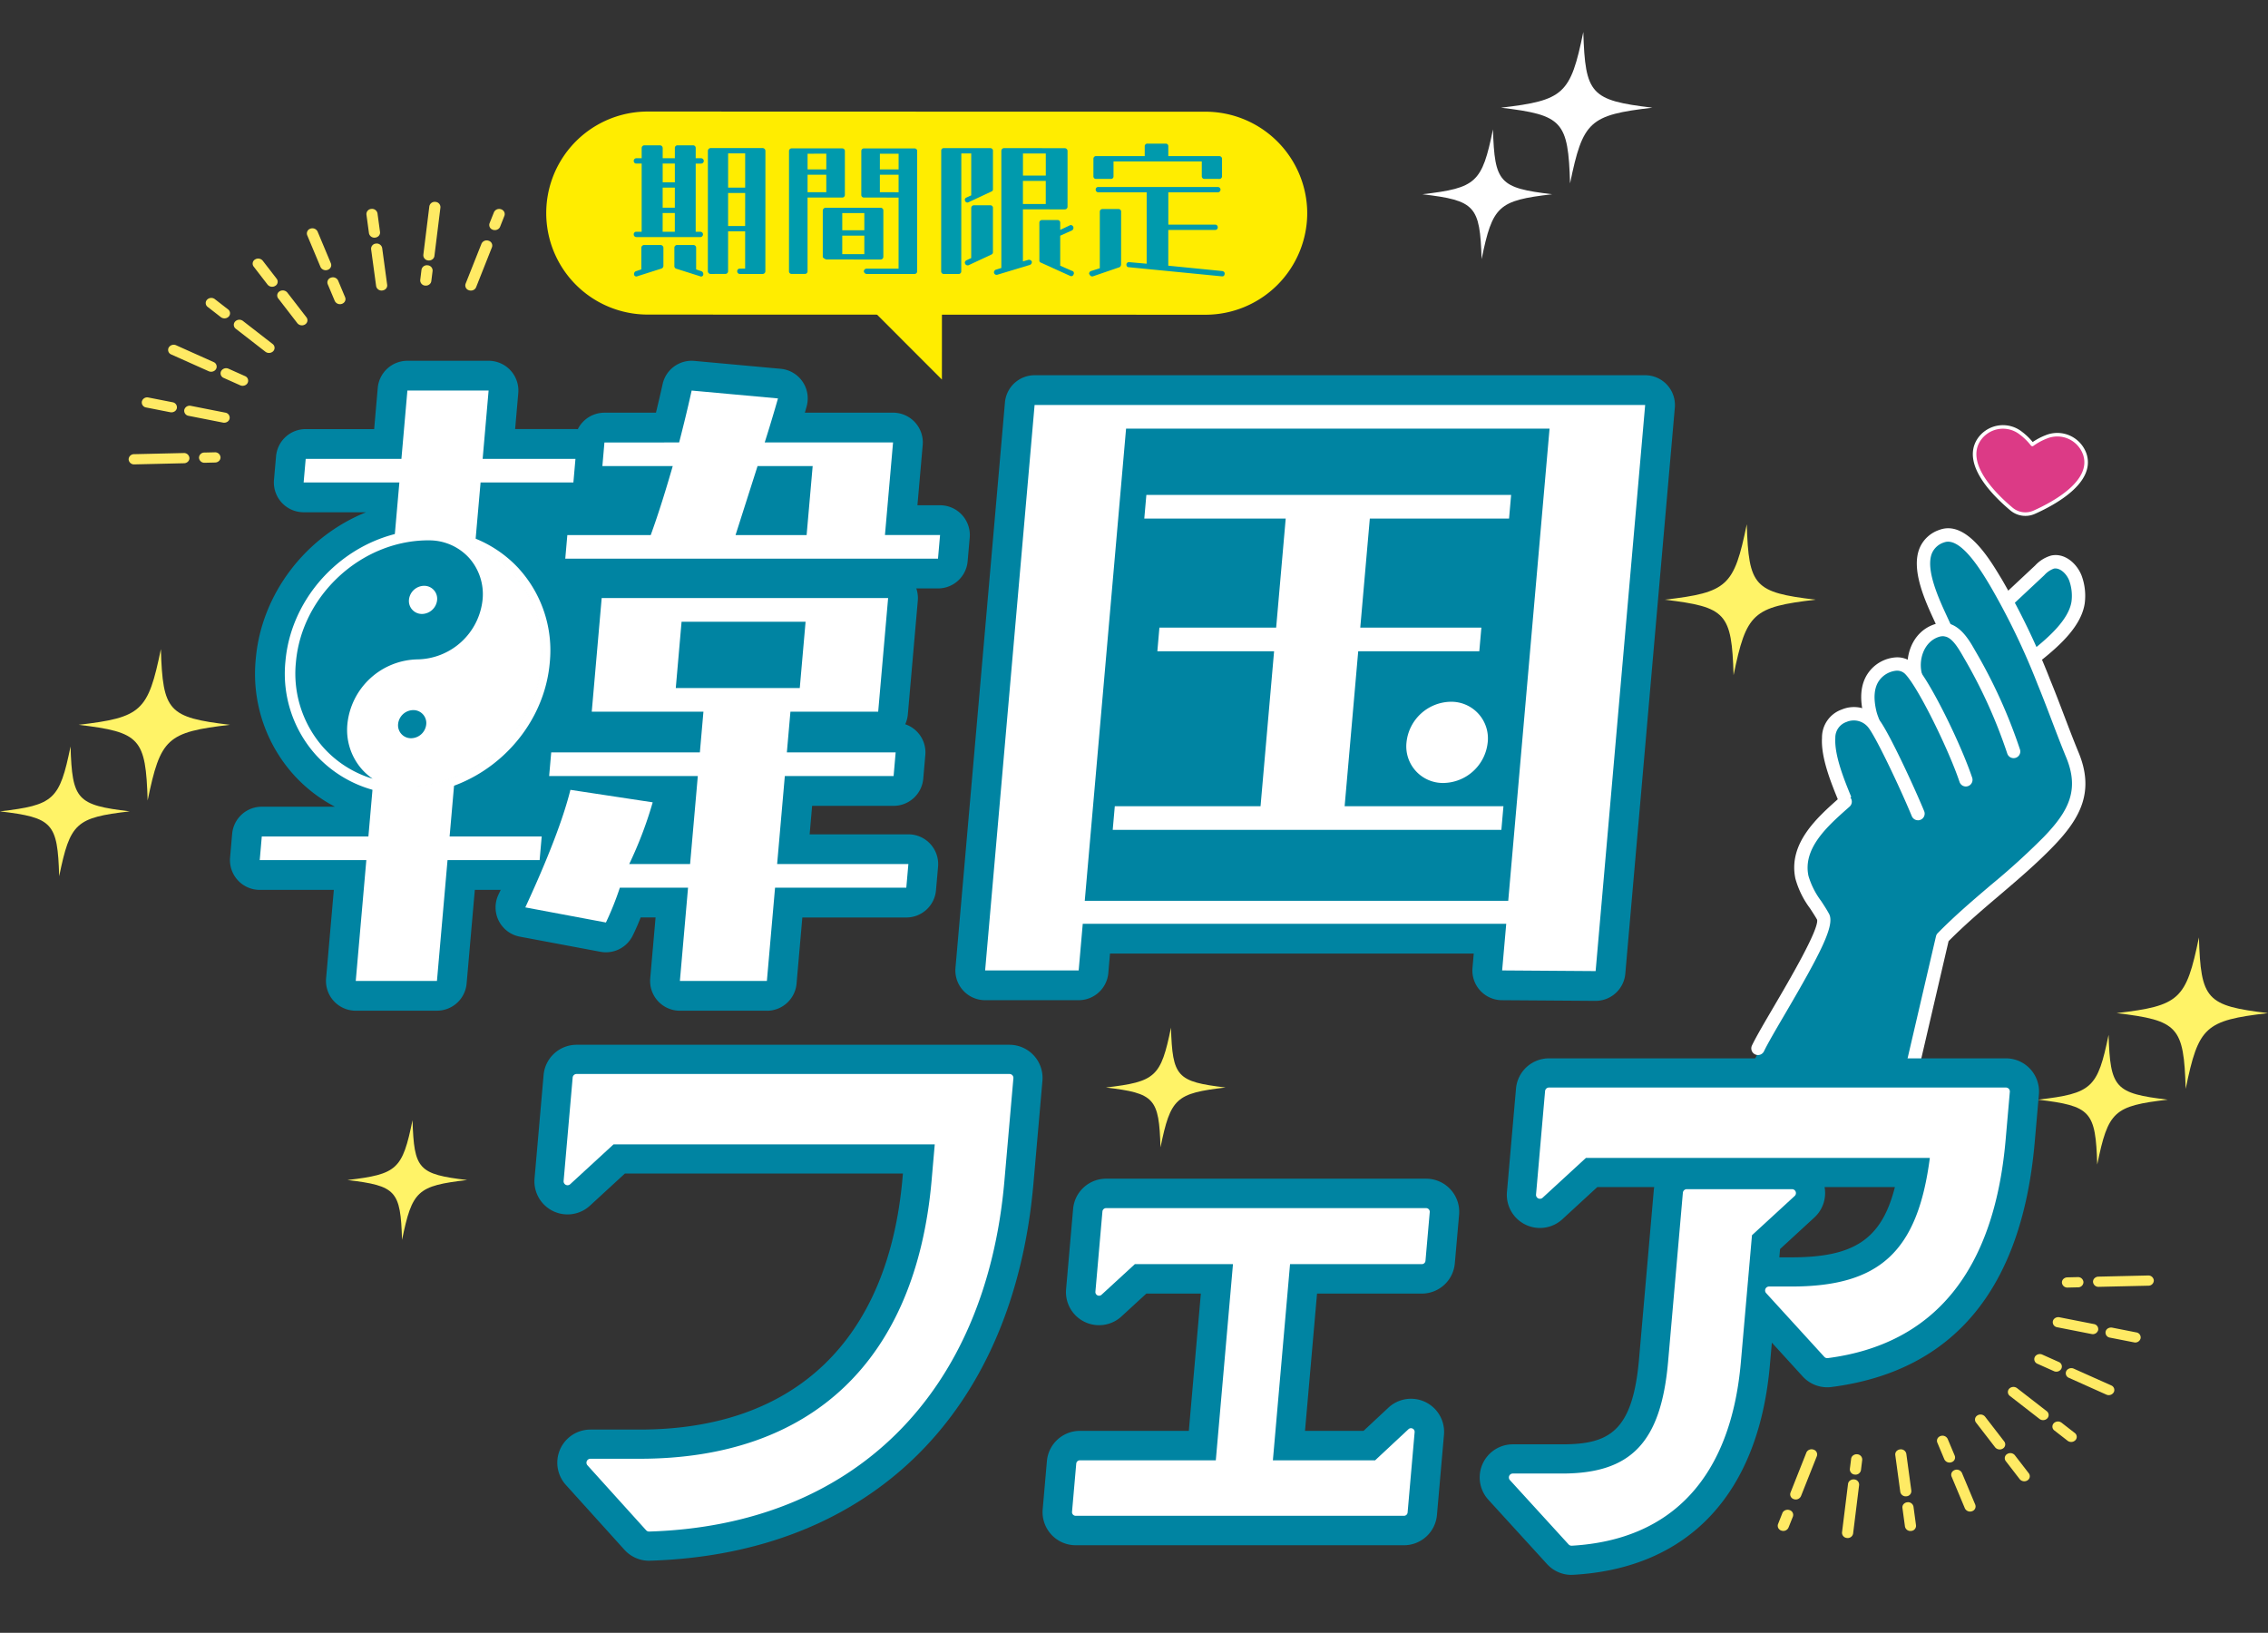 <svg id="main_logo" xmlns="http://www.w3.org/2000/svg" xmlns:xlink="http://www.w3.org/1999/xlink" width="484.344" height="348.687" viewBox="0 0 484.344 348.687">
  <rect x="0" y="0" width="484.344" height="348.687" fill="#333333" stroke="none"/>
  <defs>
    <clipPath id="clip-path">
      <rect id="長方形_9886" data-name="長方形 9886" width="397.82" height="259.265" fill="none"/>
    </clipPath>
    <clipPath id="clip-path-2">
      <rect id="長方形_9878" data-name="長方形 9878" width="38.834" height="103.055" fill="none"/>
    </clipPath>
    <clipPath id="clip-path-4">
      <rect id="長方形_9879" data-name="長方形 9879" width="49.109" height="48.502" fill="none"/>
    </clipPath>
    <clipPath id="clip-path-6">
      <rect id="長方形_9880" data-name="長方形 9880" width="25.553" height="25.553" fill="none"/>
    </clipPath>
    <clipPath id="clip-path-8">
      <rect id="長方形_9880-3" data-name="長方形 9880" width="32.205" height="32.205" fill="none"/>
    </clipPath>
    <clipPath id="clip-path-9">
      <rect id="長方形_9874" data-name="長方形 9874" width="160.662" height="66.44" fill="none"/>
    </clipPath>
    <clipPath id="clip-path-10">
      <rect id="長方形_9879-3" data-name="長方形 9879" width="49.109" height="48.502" fill="#fff"/>
    </clipPath>
  </defs>
  <g id="グループ_5252" data-name="グループ 5252" transform="translate(0 0)">
    <g id="グループ_5241" data-name="グループ 5241" transform="translate(0 0)">
      <g id="グループ_5231" data-name="グループ 5231" transform="translate(49.109 77.047)">
        <g id="グループ_5230" data-name="グループ 5230" transform="translate(0 0)" clip-path="url(#clip-path)">
          <path id="パス_14347" data-name="パス 14347" d="M24.095,122.972H34.622c33.895,0,59.521-18.488,63.173-60.216l.751-8.6H28.7l-9.5,8.734L21.141,40.8h92.44L111.66,62.756c-4.053,46.348-33.073,72.8-75.041,74.08Z" transform="translate(52.883 112.339)" fill="#0084a2"/>
          <path id="パス_14348" data-name="パス 14348" d="M41.807,149.1a7.087,7.087,0,0,1-5.251-2.331L24.032,132.9a7.073,7.073,0,0,1,5.251-11.811H39.81c33.163,0,53.1-19.092,56.129-53.76l.079-.916H36.646l-7.465,6.865a7.072,7.072,0,0,1-11.83-5.821l1.933-22.084a7.072,7.072,0,0,1,7.045-6.455h92.44a7.076,7.076,0,0,1,7.045,7.686l-1.922,21.956c-4.286,48.99-34.893,79.094-81.872,80.532-.071,0-.143,0-.214,0m65.17-96.036a7.062,7.062,0,0,1,3.659,4.748l.417-4.748Z" transform="translate(47.695 107.149)" fill="#0084a2"/>
          <path id="パス_14349" data-name="パス 14349" d="M24.095,122.972H34.622c33.895,0,59.521-18.488,63.173-60.216l.751-8.6H28.7l-9.5,8.734L21.141,40.8h92.44L111.66,62.756c-4.053,46.348-33.073,72.8-75.041,74.08Z" transform="translate(52.883 112.339)" fill="#fff"/>
          <path id="パス_14350" data-name="パス 14350" d="M37.235,138.294a.842.842,0,0,1-.623-.274L24.088,124.155a.841.841,0,0,1,.623-1.407H35.242c36.841,0,58.977-21.112,62.333-59.446l.672-7.69H29.65L20.395,64.12a.842.842,0,0,1-1.407-.691L20.92,41.346a.838.838,0,0,1,.837-.766H114.2a.837.837,0,0,1,.841.912l-1.922,21.956c-3.986,45.537-32.341,73.513-75.855,74.846ZM26.6,124.429l11,12.171c42.358-1.456,69.951-28.832,73.84-73.3l1.843-21.044H22.527l-1.678,19.16,7.9-7.262a.834.834,0,0,1,.567-.221H99.166a.844.844,0,0,1,.619.27.862.862,0,0,1,.218.642l-.751,8.6C95.86,102.2,72.53,124.429,35.242,124.429Z" transform="translate(52.266 111.722)" fill="#fff"/>
          <path id="パス_14351" data-name="パス 14351" d="M152.313,51.112c3.348,7.247,8.685,15.3-6.681,28.318-9.916,7.994-18.623,15.335-19.149,18.882l-5.513,25.413s-33.538,10.013-34.248-1.64L101.282,93.71l-.109-2.984c-7-8.264-6.373-13.249,4.819-24.373-3.813-11.883-5.435-14.337-.045-18.237a7.905,7.905,0,0,1,5.149-.079c-.514-4.883-.383-7.195,3.678-10.141a5.585,5.585,0,0,1,5.341.349c1.137-4.6,2.646-7.06,7.112-8.749-3.907-9.161-6.812-15.471-1.077-18.927,1.749-1.148,6.009-2.462,14.191,13.02,8.711-7.341,11-10.265,13.643-6.32,2.046,2.9,5.044,10.347-7.146,19.182.766,3.55,4.113,10.794,5.476,14.66" transform="translate(238.763 27.358)" fill="#0084a2"/>
          <path id="パス_14352" data-name="パス 14352" d="M87.989,80.23a1.422,1.422,0,0,1-1.284-2.038c.863-1.809,2.6-4.774,4.616-8.208,3.4-5.8,9.713-16.589,9.3-18.649-.409-.739-.961-1.576-1.524-2.44a18.966,18.966,0,0,1-3.115-6.339c-1.588-7.514,4.684-13.072,9.259-17.129l.4-.353a1.424,1.424,0,1,1,1.892,2.128l-.4.353c-4.282,3.8-9.608,8.523-8.362,14.416a16.921,16.921,0,0,0,2.706,5.363c.612.935,1.212,1.85,1.7,2.759,1.272,2.387-1.73,8.242-9.394,21.329-1.982,3.382-3.689,6.3-4.508,8a1.418,1.418,0,0,1-1.284.811" transform="translate(238.326 68.026)" fill="#fff"/>
          <path id="パス_14353" data-name="パス 14353" d="M111.1,43.871a1.426,1.426,0,0,1-1.321-.882c-2.353-5.7-7.4-16.386-9.169-18.781a3.949,3.949,0,0,0-4.774-1.332A3.533,3.533,0,0,0,93.448,26.3c-.225,3.749,1.955,9.064,3.4,12.581l-1.19.856-1.317.54,1.317-.54-1.441.225c-1.636-3.982-3.877-9.435-3.611-13.7a6.316,6.316,0,0,1,4.222-6.043,6.714,6.714,0,0,1,8.073,2.3c2.124,2.867,7.367,14.183,9.518,19.393a1.421,1.421,0,0,1-.773,1.858,1.4,1.4,0,0,1-.54.109" transform="translate(249.385 54.25)" fill="#fff"/>
          <path id="パス_14354" data-name="パス 14354" d="M115.171,44.454a1.428,1.428,0,0,1-1.351-.968c-2.278-6.8-8.767-20.087-11.571-23.011a2.42,2.42,0,0,0-1.989-.743,5.1,5.1,0,0,0-3.505,1.959c-1.182,1.539-1.4,3.847-.653,6.853a10.449,10.449,0,0,0,.33,1l.169.465a1.424,1.424,0,1,1-2.687.942l-.154-.42a11.609,11.609,0,0,1-.42-1.295c-.972-3.9-.582-7.018,1.156-9.282A7.86,7.86,0,0,1,100.1,16.89a5.163,5.163,0,0,1,4.2,1.614c3.16,3.292,9.77,16.78,12.217,24.073a1.422,1.422,0,0,1-.9,1.8,1.372,1.372,0,0,1-.454.075" transform="translate(255.544 46.454)" fill="#fff"/>
          <path id="パス_14355" data-name="パス 14355" d="M118.123,43.806A1.424,1.424,0,0,1,116.76,42.8a107.99,107.99,0,0,0-9.368-20.616c-1.907-3.385-3.265-4.962-5.333-4.241-3.138,1.1-4.279,4.887-3.539,7.773a1.426,1.426,0,1,1-2.762.709c-1.073-4.2.638-9.522,5.363-11.169,4.7-1.651,7.337,3.021,8.752,5.528a110.924,110.924,0,0,1,9.612,21.179,1.419,1.419,0,0,1-1.362,1.843" transform="translate(262.786 41.048)" fill="#fff"/>
          <path id="パス_14356" data-name="パス 14356" d="M96.771,126.121a1.377,1.377,0,0,1-.323-.038,1.424,1.424,0,0,1-1.066-1.708l6.448-27.71a1.414,1.414,0,0,1,.372-.676c3.693-3.761,7.623-7.1,11.417-10.332a151.48,151.48,0,0,0,11.248-10.224c5.262-5.465,7.717-10.021,4.7-17.137-1.051-2.563-2.03-5.131-3.01-7.705s-1.97-5.168-3.021-7.728a151.219,151.219,0,0,0-10.119-21.01l-.3-.5c-1.663-2.759-6.08-10.111-9.563-8.8a4.152,4.152,0,0,0-2.586,2.312c-1.426,3.468,1.479,9.736,3.209,13.481.39.844.743,1.6,1.013,2.237a1.428,1.428,0,0,1-2.631,1.111c-.255-.616-.593-1.344-.965-2.151C99.533,25.1,96.429,18.4,98.328,13.778a6.953,6.953,0,0,1,4.226-3.9c5.671-2.136,10.625,6.069,13,10.006l.3.488a153.708,153.708,0,0,1,10.317,21.412c1.062,2.582,2.057,5.187,3.048,7.8.972,2.552,1.944,5.1,2.98,7.623,3.6,8.482.5,14.217-5.273,20.207-3.6,3.738-7.593,7.135-11.451,10.419-3.656,3.108-7.431,6.317-10.956,9.875l-6.354,27.316a1.425,1.425,0,0,1-1.389,1.1" transform="translate(262.501 26.233)" fill="#fff"/>
          <path id="パス_14357" data-name="パス 14357" d="M108.368,33.943a1.426,1.426,0,0,1-.889-2.541c3.6-2.856,7.792-6.624,8.37-10.434a9.585,9.585,0,0,0-.522-4.553c-.593-1.434-1.97-2.706-3.232-2.473a5.06,5.06,0,0,0-2.064,1.415l-6.868,6.425a1.425,1.425,0,0,1-1.944-2.083l6.865-6.422a7.464,7.464,0,0,1,3.408-2.117c2.856-.627,5.42,1.621,6.47,4.166a12.452,12.452,0,0,1,.706,6.069c-.724,4.763-5.164,8.861-9.409,12.239a1.439,1.439,0,0,1-.89.308" transform="translate(277.424 30.434)" fill="#fff"/>
          <path id="パス_14358" data-name="パス 14358" d="M122.821,9.639a6.222,6.222,0,0,0-8.272-3.753,13.16,13.16,0,0,0-2.95,1.606,12.936,12.936,0,0,0-2.443-2.406,6.179,6.179,0,0,0-9,1.46c-3.273,5.134,3.325,11.676,7,14.754a4.623,4.623,0,0,0,4.857.664c4.414-1.978,12.652-6.534,10.805-12.325" transform="translate(273.31 10.371)" fill="#dc3a86"/>
          <path id="パス_14359" data-name="パス 14359" d="M122.821,9.639a6.222,6.222,0,0,0-8.272-3.753,13.16,13.16,0,0,0-2.95,1.606,12.936,12.936,0,0,0-2.443-2.406,6.179,6.179,0,0,0-9,1.46c-3.273,5.134,3.325,11.676,7,14.754a4.623,4.623,0,0,0,4.857.664C116.429,19.987,124.668,15.431,122.821,9.639Z" transform="translate(273.31 10.371)" fill="none" stroke="#fff" stroke-linecap="round" stroke-linejoin="round" stroke-width="0.759"/>
          <path id="パス_14360" data-name="パス 14360" d="M49.022,102.273H78.77l3.8-43.458H60.454L53.12,65.559l1.5-17.137h68.338l-.908,10.393H93.185l-3.8,43.458h23l7.345-6.857-1.5,17.141H48.121Z" transform="translate(132.486 133.313)" fill="#0084a2"/>
          <path id="パス_14361" data-name="パス 14361" d="M123.415,124.814H53.309a7.071,7.071,0,0,1-7.045-7.686l.9-10.284a7.069,7.069,0,0,1,7.045-6.455H77.472l2.567-29.316H68.4l-5.311,4.879A7.067,7.067,0,0,1,51.26,70.13l1.5-17.137a7.069,7.069,0,0,1,7.045-6.455h68.338a7.072,7.072,0,0,1,7.045,7.69l-.912,10.393a7.071,7.071,0,0,1-7.045,6.452h-22.38l-2.567,29.316h12.5l5.307-4.95a7.068,7.068,0,0,1,11.868,5.784l-1.5,17.137a7.075,7.075,0,0,1-7.045,6.455" transform="translate(127.3 128.125)" fill="#0084a2"/>
          <path id="パス_14362" data-name="パス 14362" d="M49.022,102.273H78.77l3.8-43.458H60.454L53.12,65.559l1.5-17.137h68.338l-.908,10.393H93.185l-3.8,43.458h23l7.345-6.857-1.5,17.141H48.121Z" transform="translate(132.486 133.313)" fill="#fff"/>
          <path id="パス_14363" data-name="パス 14363" d="M118.8,113.916H48.7a.785.785,0,0,1-.781-.852l.9-10.287a.781.781,0,0,1,.781-.713H78.624L82.29,60.174H61.336L54.22,66.712a.777.777,0,0,1-.874.124.786.786,0,0,1-.435-.769l1.5-17.141a.783.783,0,0,1,.781-.713H123.53a.779.779,0,0,1,.781.852L123.4,59.457a.781.781,0,0,1-.777.717H94.477l-3.663,41.889H112.65l7.12-6.643a.783.783,0,0,1,1.314.642l-1.5,17.137a.781.781,0,0,1-.781.717m-69.25-1.569h68.533l1.261-14.39-5.851,5.461a.777.777,0,0,1-.537.214h-23a.785.785,0,0,1-.781-.856l3.8-43.454a.784.784,0,0,1,.781-.717H121.9l.777-8.824H55.909L54.648,64.19,60.5,58.812a.787.787,0,0,1,.529-.206H83.146a.785.785,0,0,1,.777.852l-3.8,43.458a.781.781,0,0,1-.781.717H50.313Z" transform="translate(131.91 132.737)" fill="#fff"/>
          <path id="パス_14364" data-name="パス 14364" d="M85.531,137.738,73,124H83.523c16.3,0,22.042-8.347,23.469-24.651l3.156-36.079h22.466l-9.353,8.6L120.855,99.35c-1.974,22.594-13,37.1-35.325,38.387M80.719,41.574h97.575l-.9,10.272c-2.169,24.778-12.46,42.625-37.265,45.834L127.716,84.071h4.748c20.413,0,28.134-8.989,30.539-29.143H88.282l-9.5,8.73Z" transform="translate(200.967 114.458)" fill="#0084a2"/>
          <path id="パス_14365" data-name="パス 14365" d="M90.718,150a7.068,7.068,0,0,1-5.224-2.308L72.958,133.951a7.069,7.069,0,0,1,5.224-11.834H88.71c10.047,0,15.069-2.725,16.424-18.2l3.156-36.075a6.365,6.365,0,0,1,.09-.661H96.224L88.763,74.05a7.074,7.074,0,0,1-11.834-5.821l1.933-22.084a7.075,7.075,0,0,1,7.045-6.455h97.578a7.077,7.077,0,0,1,7.045,7.69l-.9,10.272c-2.736,31.283-17.34,48.855-43.4,52.229a7.1,7.1,0,0,1-6.133-2.248L133.5,100.4l-.417,4.748c-2.4,27.492-17.306,43.417-41.964,44.832-.139,0-.274.011-.405.011M135.1,82.187h2.552c13.23,0,19.261-3.693,22.125-15.005H144.76a7.077,7.077,0,0,1-2.169,6.482l-7.337,6.748Zm36.338-28.355a7.068,7.068,0,0,1,3.791,5.6q.175-1.475.312-3.014l.225-2.586Z" transform="translate(195.78 109.272)" fill="#0084a2"/>
          <path id="パス_14366" data-name="パス 14366" d="M85.531,137.738,73,124H83.523c16.3,0,22.042-8.347,23.469-24.651l3.156-36.079h22.466l-9.353,8.6L120.855,99.35c-1.974,22.594-13,37.1-35.325,38.387M80.719,41.574h97.575l-.9,10.272c-2.169,24.778-12.46,42.625-37.265,45.834L127.716,84.071h4.748c20.413,0,28.134-8.989,30.539-29.143H88.282l-9.5,8.73Z" transform="translate(200.967 114.458)" fill="#fff"/>
          <path id="パス_14367" data-name="パス 14367" d="M86.148,139.192a.856.856,0,0,1-.623-.274L72.989,125.182a.843.843,0,0,1-.146-.9.833.833,0,0,1,.769-.5H84.14c14.78,0,21.123-6.7,22.632-23.885l3.156-36.075a.838.838,0,0,1,.837-.766h22.466a.838.838,0,0,1,.57,1.456l-9.116,8.381-2.376,27.15c-2.132,24.381-14.619,37.922-36.117,39.153l-.045,0M75.515,125.456l10.978,12.033c20.3-1.325,32.108-14.318,34.142-37.6l2.4-27.473a.852.852,0,0,1,.27-.544l7.769-7.146H111.534l-3.089,35.31c-1.58,18.056-8.625,25.42-24.305,25.42Zm65.234-26.321a.814.814,0,0,1-.619-.274L127.71,85.252a.841.841,0,0,1,.623-1.407h4.748c18.89,0,26.985-7.465,29.586-27.462H89.225L79.97,64.891a.839.839,0,0,1-1.4-.691L80.5,42.117a.838.838,0,0,1,.837-.766h97.575a.837.837,0,0,1,.841.912l-.9,10.272c-2.447,27.972-15.23,43.646-37.993,46.6l-.109,0M130.236,85.526,141.075,97.4c21.9-3.006,33.715-17.737,36.1-45.015l.822-9.36H82.105l-1.678,19.16,7.9-7.266a.834.834,0,0,1,.567-.221H163.62a.845.845,0,0,1,.627.281.829.829,0,0,1,.206.657c-2.567,21.509-11.365,29.886-31.373,29.886Z" transform="translate(200.35 113.845)" fill="#fff"/>
          <path id="パス_14368" data-name="パス 14368" d="M102.657,41.012h25.859l.443-5.048H103.1l2.034-23.281h29.733l.443-5.048H57.416l-.443,5.048h30.2L85.133,35.964H60.2l-.443,5.048H84.694l-2.9,33.1H50.672l-.443,5.048h83l.439-5.048H99.763Z" transform="translate(138.288 21.02)" fill="#0084a2"/>
          <path id="パス_14369" data-name="パス 14369" d="M137.9,90.178h-83a6.356,6.356,0,0,1-6.332-6.906L49,78.22a6.358,6.358,0,0,1,6.335-5.806h25.3l1.783-20.38h-18a6.363,6.363,0,0,1-6.332-6.913l.443-5.052a6.356,6.356,0,0,1,6.332-5.8H83.971L84.894,23.7H61.636A6.352,6.352,0,0,1,55.3,16.789l.439-5.044a6.358,6.358,0,0,1,6.335-5.8h77.893a6.357,6.357,0,0,1,6.332,6.91L145.86,17.9a6.357,6.357,0,0,1-6.332,5.8H115.621L114.7,34.271h18.923a6.356,6.356,0,0,1,6.332,6.906l-.439,5.052a6.358,6.358,0,0,1-6.335,5.806H113.144l-1.783,20.38h26.974a6.363,6.363,0,0,1,6.335,6.913l-.443,5.052a6.356,6.356,0,0,1-6.332,5.8M92.956,77.466h5.2l2.83-32.341a6.37,6.37,0,0,1,.747-2.485,6.3,6.3,0,0,1-.3-2.571L103.3,18.654H98.1L96.127,41.18a6.311,6.311,0,0,1-.743,2.477,6.318,6.318,0,0,1,.3,2.571Z" transform="translate(133.627 16.358)" fill="#0084a2"/>
          <path id="パス_14370" data-name="パス 14370" d="M42.969,123.267H62.947l.871-9.957h90.436l-.871,9.957,19.963.139L183.923,2.516H53.534Zm30.1-115.7h90.436L154.682,108.4H64.246Z" transform="translate(118.301 6.925)" fill="#0084a2"/>
          <path id="パス_14371" data-name="パス 14371" d="M178.008,134.427h-.045L158,134.285a6.349,6.349,0,0,1-6.287-6.91l.266-3.048H74.3l-.36,4.155a6.358,6.358,0,0,1-6.335,5.8H47.635a6.357,6.357,0,0,1-6.335-6.91L51.865,6.628A6.36,6.36,0,0,1,58.2.822H188.589a6.363,6.363,0,0,1,6.332,6.913L184.344,128.625a6.36,6.36,0,0,1-6.335,5.8m-13.027-12.806,7.206.049,9.462-108.132h-7.214l-8.756,100.078a6.282,6.282,0,0,1-.709,2.413,6.3,6.3,0,0,1,.281,2.5Zm-110.411-.049h7.214l.364-4.155A6.3,6.3,0,0,1,62.858,115a6.28,6.28,0,0,1-.281-2.5l8.662-98.971H64.021Zm21.277-14.866h77.675l7.709-88.121H83.556Z" transform="translate(113.639 2.262)" fill="#0084a2"/>
          <path id="パス_14372" data-name="パス 14372" d="M76.4,19.4a9.651,9.651,0,0,0-9.428,8.67,7.816,7.816,0,0,0,7.912,8.67,9.651,9.651,0,0,0,9.428-8.67A7.818,7.818,0,0,0,76.4,19.4" transform="translate(184.291 53.415)" fill="#0084a2"/>
          <path id="パス_14373" data-name="パス 14373" d="M79.549,47.76A14.172,14.172,0,0,1,65.3,32.18,15.946,15.946,0,0,1,81.065,17.708a14.174,14.174,0,0,1,10.584,4.586,14.418,14.418,0,0,1,3.659,10.989A15.941,15.941,0,0,1,79.549,47.76m1.516-17.34a3.315,3.315,0,0,0-3.1,2.871,1.648,1.648,0,0,0,.368,1.287,1.588,1.588,0,0,0,1.212.465,3.3,3.3,0,0,0,3.093-2.864,1.65,1.65,0,0,0-.364-1.295,1.594,1.594,0,0,0-1.212-.465" transform="translate(179.626 48.752)" fill="#0084a2"/>
          <rect id="長方形_9884" data-name="長方形 9884" width="102.172" height="105.156" transform="translate(181.206 11.545)" fill="#0084a2"/>
          <path id="パス_14374" data-name="パス 14374" d="M153.38,123.263l.875-9.957H63.818l-.871,9.957H42.969L53.534,2.516H183.923L173.346,123.405Zm10.126-115.7H73.069L64.246,108.4h90.436ZM70.217,93.252,70.66,88.2h31.125l2.894-33.1H79.75l.439-5.048h24.932l2.038-23.281h-30.2l.443-5.048H155.3l-.443,5.048H125.122l-2.038,23.281h25.863l-.443,5.048H122.645l-2.9,33.1h33.914l-.443,5.048Z" transform="translate(118.301 6.925)" fill="#fff"/>
          <path id="パス_14375" data-name="パス 14375" d="M84.31,28.072a9.651,9.651,0,0,1-9.428,8.67,7.816,7.816,0,0,1-7.912-8.67A9.651,9.651,0,0,1,76.4,19.4a7.816,7.816,0,0,1,7.912,8.67" transform="translate(184.288 53.415)" fill="#fff"/>
          <path id="パス_14376" data-name="パス 14376" d="M72.222,51.507H95.451l.439-5.048H72.662l.762-8.7h18.74L94.284,13.5H33.115l-2.121,24.26H54.842l-.762,8.7H22.335l-.443,5.048H53.641L51.993,70.3h-13a85.159,85.159,0,0,0,5.025-13.181L26.438,54.453c-1.914,7.713-6.193,17.67-9.631,25.1l17.216,3.228A64.7,64.7,0,0,0,37,75.35H51.554L49.812,95.265H68.394L70.136,75.35H98.164l.443-5.052H70.579ZM48.934,32.714,50.173,18.55H76.655L75.413,32.714Z" transform="translate(46.272 37.172)" fill="#0084a2"/>
          <path id="パス_14377" data-name="パス 14377" d="M73.056,106.284H54.474a6.362,6.362,0,0,1-6.335-6.91l1.141-13.008H46.1c-.537,1.355-1.111,2.695-1.73,3.93a6.367,6.367,0,0,1-6.853,3.4L20.3,90.468a6.356,6.356,0,0,1-4.6-8.917,181.46,181.46,0,0,0,8-19.7,6.361,6.361,0,0,1-3.479-6.234l.443-5.052A6.357,6.357,0,0,1,27,44.766h2.747a6.416,6.416,0,0,1-.42-2.894l2.124-24.26a6.354,6.354,0,0,1,6.332-5.8H98.949a6.351,6.351,0,0,1,6.332,6.91l-2.124,24.264a6.353,6.353,0,0,1-.563,2.117,6.352,6.352,0,0,1,4.294,6.576l-.443,5.052a6.354,6.354,0,0,1-6.332,5.8h-17.4l-.529,6.08h21.089a6.363,6.363,0,0,1,6.335,6.913l-.443,5.048a6.357,6.357,0,0,1-6.332,5.8H80.622l-1.231,14.112a6.361,6.361,0,0,1-6.335,5.806M61.41,93.568h5.821l1.235-14.112a6.289,6.289,0,0,1,.747-2.481,6.289,6.289,0,0,1-.3-2.563l1.644-18.8a6.347,6.347,0,0,1,.743-2.481,6.363,6.363,0,0,1-.3-2.567l.6-6.835H65.771l-.694,7.942a6.347,6.347,0,0,1-.743,2.481,6.363,6.363,0,0,1,.3,2.567L62.99,75.515A6.347,6.347,0,0,1,62.247,78a6.305,6.305,0,0,1,.3,2.567ZM30.559,79.452l4.267.8c.289-.784.567-1.573.829-2.327a6.342,6.342,0,0,1,1.651-2.548,6.306,6.306,0,0,1,.559-3.051q1.351-2.972,2.338-5.4l-4.56-.691c-1.269,3.858-2.969,8.276-5.086,13.219M86.571,36.069H91l1.01-11.548H87.584Zm-43.976,0h4.736l1.01-11.548H43.6Zm17.94-5.048H74.253l.128-1.452H60.663Z" transform="translate(41.611 32.511)" fill="#0084a2"/>
          <path id="パス_14378" data-name="パス 14378" d="M22.2,127.774H39.544l2.259-25.8H61.47l.439-5.052H42.242l.95-10.835C54.14,82.061,62.588,71.8,63.635,59.815a25.979,25.979,0,0,0-6.6-20.091v0a25.182,25.182,0,0,0-9.225-6.38l1.051-12.01h19.82l.439-5.052H49.3L50.574,1.694H33.231L31.955,16.279H11.515l-.443,5.052h20.44l-.961,11.016C18.211,35.5,8.321,46.488,7.184,59.523a25.974,25.974,0,0,0,6.6,20.094,25.274,25.274,0,0,0,11.988,7.311L24.9,96.919H2.136l-.443,5.052H24.46Z" transform="translate(4.661 4.662)" fill="#0084a2"/>
          <path id="パス_14379" data-name="パス 14379" d="M44.207,138.792H26.864a6.357,6.357,0,0,1-6.335-6.91l1.655-18.893H6.357a6.357,6.357,0,0,1-6.332-6.913l.443-5.048a6.354,6.354,0,0,1,6.332-5.8H22.413a31.658,31.658,0,0,1-8.651-6.651A32.252,32.252,0,0,1,5.512,63.631C6.721,49.8,16.153,37.535,29.06,32.349H15.736A6.363,6.363,0,0,1,9.4,25.435l.443-5.048a6.358,6.358,0,0,1,6.335-5.8H30.794l.766-8.779A6.358,6.358,0,0,1,37.895,0H55.238A6.357,6.357,0,0,1,61.57,6.913L60.9,14.585H73.782a6.351,6.351,0,0,1,6.332,6.91l-.439,5.048a6.355,6.355,0,0,1-6.332,5.806h-14l-.165,1.892a31.517,31.517,0,0,1,7.2,5.847,32.284,32.284,0,0,1,8.249,24.947A37.455,37.455,0,0,1,53.857,95.071l-.015.154H66.573a6.363,6.363,0,0,1,6.335,6.913l-.443,5.048a6.357,6.357,0,0,1-6.332,5.8H52.292l-1.753,20a6.354,6.354,0,0,1-6.332,5.8M33.8,126.08h4.583l1.749-20a6.353,6.353,0,0,1,.747-2.477,6.317,6.317,0,0,1-.3-2.571l.946-10.835a6.358,6.358,0,0,1,4.14-5.412A25.133,25.133,0,0,0,61.967,63.928a19.721,19.721,0,0,0-4.958-15.249A18.82,18.82,0,0,0,50.1,43.9a6.352,6.352,0,0,1-3.967-6.452l1.051-12.01a6.371,6.371,0,0,1,.747-2.481,6.319,6.319,0,0,1-.308-2.571l.676-7.671H43.72l-.769,8.779a6.329,6.329,0,0,1-.743,2.481,6.383,6.383,0,0,1,.3,2.571l-.965,11.016a6.358,6.358,0,0,1-4.759,5.607A24.98,24.98,0,0,0,18.179,64.738a19.706,19.706,0,0,0,4.954,15.245,19.039,19.039,0,0,0,8.989,5.48,6.354,6.354,0,0,1,4.646,6.681l-.871,9.991a6.332,6.332,0,0,1-.747,2.481,6.383,6.383,0,0,1,.3,2.571Z" transform="translate(0.001 -0.002)" fill="#0084a2"/>
          <path id="パス_14380" data-name="パス 14380" d="M87.346,32.549l1.73-19.775H61.667C63.157,8.146,64.5,3.379,64.5,3.379L46.065,1.694s-1.036,4.77-2.672,11.079H27.446L27,17.821h15.02c-1.332,4.631-2.86,9.679-4.7,14.727H19.519L19.08,37.6H98.673l.443-5.048Zm-16.724,0H55.448l4.7-14.727H71.91Z" transform="translate(52.53 4.662)" fill="#0084a2"/>
          <path id="パス_14381" data-name="パス 14381" d="M103.339,48.619h-79.6a6.363,6.363,0,0,1-6.332-6.913l.443-5.048a6.354,6.354,0,0,1,6.332-5.8H37.471q.338-1.013.657-2.012H31.668a6.357,6.357,0,0,1-6.335-6.913l.443-5.048a6.36,6.36,0,0,1,6.332-5.8h11c.882-3.626,1.407-6.031,1.415-6.069A6.342,6.342,0,0,1,51.309.027L69.744,1.712a6.353,6.353,0,0,1,5.54,8.054s-.135.492-.375,1.314H93.742a6.356,6.356,0,0,1,6.332,6.91L98.948,30.855h4.834a6.357,6.357,0,0,1,6.332,6.913l-.443,5.048a6.354,6.354,0,0,1-6.332,5.8M81.781,35.907h3.963L86.8,23.8h-3.96Zm-32.592,0h4.7c.045-.21.1-.42.165-.627l4.7-14.724a6.429,6.429,0,0,1,1.284-2.271,6.339,6.339,0,0,1,.251-2.8c.191-.608.387-1.22.574-1.82l-5.183-.477c-.409,1.685-.9,3.674-1.46,5.84a6.387,6.387,0,0,1-1.246,2.447,6.42,6.42,0,0,1-.169,2.77c-.95,3.28-2.166,7.382-3.611,11.657M68.81,30.855h.653l.176-2.012h-.188Z" transform="translate(47.865 -0.002)" fill="#0084a2"/>
          <rect id="長方形_9885" data-name="長方形 9885" width="78.944" height="89.926" transform="translate(42.598 18.556)" fill="#0084a2"/>
          <path id="パス_14382" data-name="パス 14382" d="M43.531,82.192,42.243,96.919H61.91l-.443,5.048H41.8l-2.259,25.807H22.2l2.259-25.807H1.694l.439-5.048H24.9l1.287-14.727ZM30.346,34.651l1.167-13.324H11.069l.443-5.048h20.44L33.228,1.694H50.571L49.3,16.279H69.12l-.443,5.048H48.856L47.689,34.651m64.055,73.205L110,127.774H91.421l1.741-19.918H78.6a64.483,64.483,0,0,1-2.973,7.435l-17.216-3.228c3.438-7.431,7.717-17.388,9.631-25.1l17.572,2.665A84.728,84.728,0,0,1,80.6,102.808h13l1.648-18.792H63.5l.443-5.048H95.688l.762-8.7H72.6l2.121-24.26h61.169l-2.121,24.26h-18.74l-.762,8.7H137.5l-.439,5.048H113.831l-1.644,18.792h28.029l-.443,5.048ZM66.943,37.6l.443-5.048H85.194c1.835-5.052,3.359-10.1,4.7-14.727H74.869l.439-5.048H91.26C92.9,6.461,93.932,1.694,93.932,1.694l18.436,1.681s-1.347,4.77-2.834,9.4h27.409l-1.73,19.775h11.77L146.54,37.6Zm51.321,13.463H91.781L90.543,65.224h26.479Zm1.513-33.238h-11.77l-4.7,14.727h15.178Z" transform="translate(4.664 4.662)" fill="#fff"/>
          <path id="パス_14383" data-name="パス 14383" d="M53.087,17.9h0a25.8,25.8,0,0,0-19.3-8.287c-15.489,0-29.192,12.6-30.547,28.085A25.983,25.983,0,0,0,9.839,57.8a25.8,25.8,0,0,0,19.3,8.287c15.489,0,29.192-12.6,30.547-28.085a25.983,25.983,0,0,0-6.6-20.094" transform="translate(8.608 26.478)" fill="#fff"/>
          <path id="パス_14384" data-name="パス 14384" d="M56.768,36.611C55.484,51.271,42.562,63.154,27.9,63.154S2.4,51.271,3.679,36.611,17.885,10.069,32.545,10.069,58.051,21.952,56.768,36.611" transform="translate(9.847 27.72)" fill="#0084a2"/>
          <path id="パス_14385" data-name="パス 14385" d="M15.233,15.4A2.212,2.212,0,0,0,13,12.953,2.726,2.726,0,0,0,10.342,15.4a2.205,2.205,0,0,0,2.229,2.447A2.726,2.726,0,0,0,15.233,15.4" transform="translate(28.447 35.66)" fill="#fff"/>
          <path id="パス_14386" data-name="パス 14386" d="M27.971,64.122h-.008A24.647,24.647,0,0,1,9.742,56.09,24.864,24.864,0,0,1,3.534,36.972C4.822,22.241,17.864,10.107,32.606,9.923l.353,0,.338,0a12.6,12.6,0,0,1,9.2,4.159A12.747,12.747,0,0,1,45.626,23.8,15.368,15.368,0,0,1,30.636,37.58,14.223,14.223,0,0,0,16.76,50.341,11.629,11.629,0,0,0,19.6,59.213,11.475,11.475,0,0,0,27.986,63a.561.561,0,0,1-.015,1.122m4.988-53.085-.334,0c-14.187.18-26.738,11.852-27.976,26.028a23.78,23.78,0,0,0,5.922,18.27,23.016,23.016,0,0,0,10.468,6.609,12.515,12.515,0,0,1-2.271-1.989,12.72,12.72,0,0,1-3.123-9.717,15.359,15.359,0,0,1,14.99-13.782A14.223,14.223,0,0,0,44.511,23.7a11.651,11.651,0,0,0-2.845-8.872,11.5,11.5,0,0,0-8.381-3.787ZM45.067,23.749h0ZM31.582,26.756A2.768,2.768,0,0,1,28.793,23.7a3.293,3.293,0,0,1,3.216-2.954A2.763,2.763,0,0,1,34.8,23.8a3.3,3.3,0,0,1-3.216,2.957m.428-4.89a2.154,2.154,0,0,0-2.1,1.933,1.7,1.7,0,0,0,.424,1.306,1.671,1.671,0,0,0,1.25.533A2.164,2.164,0,0,0,33.687,23.7a1.692,1.692,0,0,0-.428-1.3,1.657,1.657,0,0,0-1.25-.533m2.233,1.884h0Z" transform="translate(9.437 27.307)" fill="#fff"/>
          <path id="パス_14387" data-name="パス 14387" d="M15.233,15.4A2.212,2.212,0,0,0,13,12.953,2.726,2.726,0,0,0,10.342,15.4a2.205,2.205,0,0,0,2.229,2.447A2.726,2.726,0,0,0,15.233,15.4" transform="translate(28.447 35.66)" fill="#fff"/>
          <path id="パス_14388" data-name="パス 14388" d="M47.846,36.609C49.118,22.065,38.452,10.25,23.964,10.07a11.962,11.962,0,0,1,11.77,13.267A14.776,14.776,0,0,1,21.3,36.609,14.777,14.777,0,0,0,6.869,49.88a11.958,11.958,0,0,0,11.77,13.267c.113,0,.225,0,.342,0s.229,0,.342,0c14.521-.18,27.252-12,28.524-26.539" transform="translate(18.769 27.723)" fill="#fff"/>
          <path id="パス_14389" data-name="パス 14389" d="M47.846,36.609C49.118,22.065,38.452,10.25,23.964,10.07a11.962,11.962,0,0,1,11.77,13.267A14.776,14.776,0,0,1,21.3,36.609,14.777,14.777,0,0,0,6.869,49.88a11.958,11.958,0,0,0,11.77,13.267c.113,0,.225,0,.342,0s.229,0,.342,0C33.843,62.967,46.573,51.152,47.846,36.609Z" transform="translate(18.769 27.723)" fill="none" stroke="#fff" stroke-miterlimit="10" stroke-width="0.298"/>
          <path id="パス_14390" data-name="パス 14390" d="M14.614,22.472a2.212,2.212,0,0,0-2.233-2.447,2.726,2.726,0,0,0-2.657,2.447,2.205,2.205,0,0,0,2.229,2.447,2.726,2.726,0,0,0,2.661-2.447" transform="translate(26.743 55.131)" fill="#0084a2"/>
          <path id="パス_14391" data-name="パス 14391" d="M12.365,25.885A2.763,2.763,0,0,1,9.577,22.83a3.291,3.291,0,0,1,3.216-2.954,2.763,2.763,0,0,1,2.789,3.051,3.294,3.294,0,0,1-3.216,2.957m.428-4.89a2.154,2.154,0,0,0-2.1,1.933,1.7,1.7,0,0,0,.424,1.31,1.668,1.668,0,0,0,1.25.529,2.155,2.155,0,0,0,2.1-1.937,1.694,1.694,0,0,0-.424-1.3,1.677,1.677,0,0,0-1.25-.533" transform="translate(26.334 54.72)" fill="#0084a2"/>
          <path id="パス_14392" data-name="パス 14392" d="M15.233,15.4A2.212,2.212,0,0,0,13,12.953,2.726,2.726,0,0,0,10.342,15.4a2.205,2.205,0,0,0,2.229,2.447A2.726,2.726,0,0,0,15.233,15.4" transform="translate(28.447 35.66)" fill="#fff"/>
        </g>
      </g>
      <g id="グループ_5233" data-name="グループ 5233" transform="translate(85.356 22.864) rotate(45)">
        <g id="グループ_5212" data-name="グループ 5212" transform="translate(0 0)" clip-path="url(#clip-path-2)">
          <path id="パス_14321" data-name="パス 14321" d="M9.608,1.139a1.22,1.22,0,0,1-.345.746L1.939,9.559a1.155,1.155,0,0,1-1.617.11A1.13,1.13,0,0,1,.349,8.063L7.673.393A1.155,1.155,0,0,1,9.29.278a1.04,1.04,0,0,1,.318.861" transform="translate(11.952 84.466)" fill="#ffea64"/>
          <path id="パス_14322" data-name="パス 14322" d="M3.814,1.139a1.22,1.22,0,0,1-.345.746L1.939,3.491A1.155,1.155,0,0,1,.322,3.6,1.13,1.13,0,0,1,.349,1.994L1.878.393A1.155,1.155,0,0,1,3.5.278a1.04,1.04,0,0,1,.318.861" transform="translate(22.33 79.664)" fill="#ffea64"/>
          <path id="パス_14323" data-name="パス 14323" d="M6.638,1.139a1.3,1.3,0,0,1-.559.926L1.721,4.987A1.088,1.088,0,0,1,.164,4.724,1.173,1.173,0,0,1,.57,3.134L4.917.213A1.092,1.092,0,0,1,6.479.481a1.071,1.071,0,0,1,.159.658" transform="translate(5.356 78.661)" fill="#ffea64"/>
          <path id="パス_14324" data-name="パス 14324" d="M8.5,1.139a1.264,1.264,0,0,1-.559.926L1.723,6.237A1.1,1.1,0,0,1,.16,5.974a1.184,1.184,0,0,1,.406-1.59L6.783.213A1.093,1.093,0,0,1,8.345.481a1.032,1.032,0,0,1,.153.658" transform="translate(13.024 72.263)" fill="#ffea64"/>
          <path id="パス_14325" data-name="パス 14325" d="M10.464,1.138A1.267,1.267,0,0,1,9.652,2.2L1.468,5.326a1.053,1.053,0,0,1-1.42-.641A1.238,1.238,0,0,1,.816,3.2L9,.08a1.053,1.053,0,0,1,1.42.641,1.083,1.083,0,0,1,.044.417" transform="translate(1.394 66.53)" fill="#ffea64"/>
          <path id="パス_14326" data-name="パス 14326" d="M5.881,1.138A1.267,1.267,0,0,1,5.07,2.2l-3.6,1.376A1.051,1.051,0,0,1,.048,2.93,1.232,1.232,0,0,1,.816,1.456L4.417.08a1.053,1.053,0,0,1,1.42.641,1.083,1.083,0,0,1,.044.417" transform="translate(12.856 63.899)" fill="#ffea64"/>
          <path id="パス_14327" data-name="パス 14327" d="M5.817,1.139A1.274,1.274,0,0,1,4.727,2.268l-3.541.444A1.027,1.027,0,0,1,0,1.726,1.254,1.254,0,0,1,1.1.454L4.633.01a1.03,1.03,0,0,1,1.19.981l-.005.148" transform="translate(-0.001 56.459)" fill="#ffea64"/>
          <path id="パス_14328" data-name="パス 14328" d="M10.225,1.139a1.274,1.274,0,0,1-1.1,1.129l-7.943,1A1.029,1.029,0,0,1,0,2.279,1.255,1.255,0,0,1,1.1,1.008l7.938-1A1.031,1.031,0,0,1,10.231,1l-.005.143" transform="translate(7.536 54.957)" fill="#ffea64"/>
          <path id="パス_14329" data-name="パス 14329" d="M7.1,1.757A1.1,1.1,0,0,1,7.07,1.9a1.256,1.256,0,0,1-1.36.987L.9,2.267A1.028,1.028,0,0,1,.026,1,1.268,1.268,0,0,1,1.385.009L6.2.628a1.029,1.029,0,0,1,.9,1.129" transform="translate(1.142 43.873)" fill="#ffea64"/>
          <path id="パス_14330" data-name="パス 14330" d="M8.9,1.988a1.109,1.109,0,0,1-.022.143,1.256,1.256,0,0,1-1.36.987L.9,2.267A1.025,1.025,0,0,1,.027,1,1.268,1.268,0,0,1,1.387.009l6.622.85A1.028,1.028,0,0,1,8.9,1.988" transform="translate(9.659 44.97)" fill="#ffea64"/>
          <path id="パス_14331" data-name="パス 14331" d="M9.065,3.917a1.188,1.188,0,0,1-.115.417,1.232,1.232,0,0,1-1.535.641L.634,2.2A1.069,1.069,0,0,1,.119.721,1.232,1.232,0,0,1,1.654.08L8.435,2.859a1.025,1.025,0,0,1,.63,1.058" transform="translate(4.76 31.123)" fill="#ffea64"/>
          <path id="パス_14332" data-name="パス 14332" d="M5.846,2.6a1.188,1.188,0,0,1-.115.417A1.232,1.232,0,0,1,4.2,3.654L.632,2.2A1.056,1.056,0,0,1,.122.721,1.223,1.223,0,0,1,1.652.08L5.215,1.538A1.025,1.025,0,0,1,5.846,2.6" transform="translate(15.26 35.421)" fill="#ffea64"/>
          <path id="パス_14333" data-name="パス 14333" d="M5.465,3.56a1.234,1.234,0,0,1-.269.658,1.174,1.174,0,0,1-1.612.269L.4,2.063A1.106,1.106,0,0,1,.274.479,1.179,1.179,0,0,1,1.885.21L5.07,2.633a1.028,1.028,0,0,1,.395.926" transform="translate(10.816 19.195)" fill="#ffea64"/>
          <path id="パス_14334" data-name="パス 14334" d="M8.589,5.936a1.234,1.234,0,0,1-.269.658,1.173,1.173,0,0,1-1.612.269L.4,2.066A1.109,1.109,0,0,1,.273.476,1.178,1.178,0,0,1,1.885.213l6.31,4.8a1.028,1.028,0,0,1,.395.926" transform="translate(16.759 23.721)" fill="#ffea64"/>
          <path id="パス_14335" data-name="パス 14335" d="M8.688,9.351a1.249,1.249,0,0,1-.466.861,1.125,1.125,0,0,1-1.6-.115L.219,1.885A1.16,1.16,0,0,1,.476.278a1.119,1.119,0,0,1,1.6.115l6.4,8.212a1.05,1.05,0,0,1,.214.746" transform="translate(19.253 8.635)" fill="#ffea64"/>
          <path id="パス_14336" data-name="パス 14336" d="M3.626,2.861a1.249,1.249,0,0,1-.466.861,1.125,1.125,0,0,1-1.6-.115L.216,1.885A1.165,1.165,0,0,1,.474.279a1.124,1.124,0,0,1,1.6.11L3.412,2.115a1.05,1.05,0,0,1,.214.746" transform="translate(27.643 19.39)" fill="#ffea64"/>
          <path id="パス_14337" data-name="パス 14337" d="M3.278,3.445a1.267,1.267,0,0,1-.7,1.009,1.072,1.072,0,0,1-1.5-.482L.087,1.663A1.214,1.214,0,0,1,.707.128,1.069,1.069,0,0,1,2.2.616l1,2.3a1.1,1.1,0,0,1,.082.526" transform="translate(30.036 -0.003)" fill="#ffea64"/>
          <path id="パス_14338" data-name="パス 14338" d="M5.925,9.564a1.267,1.267,0,0,1-.7,1.009,1.072,1.072,0,0,1-1.5-.482L.087,1.665A1.219,1.219,0,0,1,.706.13,1.067,1.067,0,0,1,2.2.612L5.843,9.038a1.1,1.1,0,0,1,.082.526" transform="translate(32.903 6.629)" fill="#ffea64"/>
        </g>
      </g>
      <g id="グループ_5234" data-name="グループ 5234" transform="translate(402.074 348.687) rotate(-135)">
        <g id="グループ_5212-2" data-name="グループ 5212" transform="translate(0 0)" clip-path="url(#clip-path-2)">
          <path id="パス_14321-2" data-name="パス 14321" d="M9.608,1.139a1.22,1.22,0,0,1-.345.746L1.939,9.559a1.155,1.155,0,0,1-1.617.11A1.13,1.13,0,0,1,.349,8.063L7.673.393A1.155,1.155,0,0,1,9.29.278a1.04,1.04,0,0,1,.318.861" transform="translate(11.952 84.466)" fill="#ffea64"/>
          <path id="パス_14322-2" data-name="パス 14322" d="M3.814,1.139a1.22,1.22,0,0,1-.345.746L1.939,3.491A1.155,1.155,0,0,1,.322,3.6,1.13,1.13,0,0,1,.349,1.994L1.878.393A1.155,1.155,0,0,1,3.5.278a1.04,1.04,0,0,1,.318.861" transform="translate(22.33 79.664)" fill="#ffea64"/>
          <path id="パス_14323-2" data-name="パス 14323" d="M6.638,1.139a1.3,1.3,0,0,1-.559.926L1.721,4.987A1.088,1.088,0,0,1,.164,4.724,1.173,1.173,0,0,1,.57,3.134L4.917.213A1.092,1.092,0,0,1,6.479.481a1.071,1.071,0,0,1,.159.658" transform="translate(5.356 78.661)" fill="#ffea64"/>
          <path id="パス_14324-2" data-name="パス 14324" d="M8.5,1.139a1.264,1.264,0,0,1-.559.926L1.723,6.237A1.1,1.1,0,0,1,.16,5.974a1.184,1.184,0,0,1,.406-1.59L6.783.213A1.093,1.093,0,0,1,8.345.481a1.032,1.032,0,0,1,.153.658" transform="translate(13.024 72.263)" fill="#ffea64"/>
          <path id="パス_14325-2" data-name="パス 14325" d="M10.464,1.138A1.267,1.267,0,0,1,9.652,2.2L1.468,5.326a1.053,1.053,0,0,1-1.42-.641A1.238,1.238,0,0,1,.816,3.2L9,.08a1.053,1.053,0,0,1,1.42.641,1.083,1.083,0,0,1,.044.417" transform="translate(1.394 66.53)" fill="#ffea64"/>
          <path id="パス_14326-2" data-name="パス 14326" d="M5.881,1.138A1.267,1.267,0,0,1,5.07,2.2l-3.6,1.376A1.051,1.051,0,0,1,.048,2.93,1.232,1.232,0,0,1,.816,1.456L4.417.08a1.053,1.053,0,0,1,1.42.641,1.083,1.083,0,0,1,.044.417" transform="translate(12.856 63.899)" fill="#ffea64"/>
          <path id="パス_14327-2" data-name="パス 14327" d="M5.817,1.139A1.274,1.274,0,0,1,4.727,2.268l-3.541.444A1.027,1.027,0,0,1,0,1.726,1.254,1.254,0,0,1,1.1.454L4.633.01a1.03,1.03,0,0,1,1.19.981l-.005.148" transform="translate(-0.001 56.459)" fill="#ffea64"/>
          <path id="パス_14328-2" data-name="パス 14328" d="M10.225,1.139a1.274,1.274,0,0,1-1.1,1.129l-7.943,1A1.029,1.029,0,0,1,0,2.279,1.255,1.255,0,0,1,1.1,1.008l7.938-1A1.031,1.031,0,0,1,10.231,1l-.005.143" transform="translate(7.536 54.957)" fill="#ffea64"/>
          <path id="パス_14329-2" data-name="パス 14329" d="M7.1,1.757A1.1,1.1,0,0,1,7.07,1.9a1.256,1.256,0,0,1-1.36.987L.9,2.267A1.028,1.028,0,0,1,.026,1,1.268,1.268,0,0,1,1.385.009L6.2.628a1.029,1.029,0,0,1,.9,1.129" transform="translate(1.142 43.873)" fill="#ffea64"/>
          <path id="パス_14330-2" data-name="パス 14330" d="M8.9,1.988a1.109,1.109,0,0,1-.022.143,1.256,1.256,0,0,1-1.36.987L.9,2.267A1.025,1.025,0,0,1,.027,1,1.268,1.268,0,0,1,1.387.009l6.622.85A1.028,1.028,0,0,1,8.9,1.988" transform="translate(9.659 44.97)" fill="#ffea64"/>
          <path id="パス_14331-2" data-name="パス 14331" d="M9.065,3.917a1.188,1.188,0,0,1-.115.417,1.232,1.232,0,0,1-1.535.641L.634,2.2A1.069,1.069,0,0,1,.119.721,1.232,1.232,0,0,1,1.654.08L8.435,2.859a1.025,1.025,0,0,1,.63,1.058" transform="translate(4.76 31.123)" fill="#ffea64"/>
          <path id="パス_14332-2" data-name="パス 14332" d="M5.846,2.6a1.188,1.188,0,0,1-.115.417A1.232,1.232,0,0,1,4.2,3.654L.632,2.2A1.056,1.056,0,0,1,.122.721,1.223,1.223,0,0,1,1.652.08L5.215,1.538A1.025,1.025,0,0,1,5.846,2.6" transform="translate(15.26 35.421)" fill="#ffea64"/>
          <path id="パス_14333-2" data-name="パス 14333" d="M5.465,3.56a1.234,1.234,0,0,1-.269.658,1.174,1.174,0,0,1-1.612.269L.4,2.063A1.106,1.106,0,0,1,.274.479,1.179,1.179,0,0,1,1.885.21L5.07,2.633a1.028,1.028,0,0,1,.395.926" transform="translate(10.816 19.195)" fill="#ffea64"/>
          <path id="パス_14334-2" data-name="パス 14334" d="M8.589,5.936a1.234,1.234,0,0,1-.269.658,1.173,1.173,0,0,1-1.612.269L.4,2.066A1.109,1.109,0,0,1,.273.476,1.178,1.178,0,0,1,1.885.213l6.31,4.8a1.028,1.028,0,0,1,.395.926" transform="translate(16.759 23.721)" fill="#ffea64"/>
          <path id="パス_14335-2" data-name="パス 14335" d="M8.688,9.351a1.249,1.249,0,0,1-.466.861,1.125,1.125,0,0,1-1.6-.115L.219,1.885A1.16,1.16,0,0,1,.476.278a1.119,1.119,0,0,1,1.6.115l6.4,8.212a1.05,1.05,0,0,1,.214.746" transform="translate(19.253 8.635)" fill="#ffea64"/>
          <path id="パス_14336-2" data-name="パス 14336" d="M3.626,2.861a1.249,1.249,0,0,1-.466.861,1.125,1.125,0,0,1-1.6-.115L.216,1.885A1.165,1.165,0,0,1,.474.279a1.124,1.124,0,0,1,1.6.11L3.412,2.115a1.05,1.05,0,0,1,.214.746" transform="translate(27.643 19.39)" fill="#ffea64"/>
          <path id="パス_14337-2" data-name="パス 14337" d="M3.278,3.445a1.267,1.267,0,0,1-.7,1.009,1.072,1.072,0,0,1-1.5-.482L.087,1.663A1.214,1.214,0,0,1,.707.128,1.069,1.069,0,0,1,2.2.616l1,2.3a1.1,1.1,0,0,1,.082.526" transform="translate(30.036 -0.003)" fill="#ffea64"/>
          <path id="パス_14338-2" data-name="パス 14338" d="M5.925,9.564a1.267,1.267,0,0,1-.7,1.009,1.072,1.072,0,0,1-1.5-.482L.087,1.665A1.219,1.219,0,0,1,.706.13,1.067,1.067,0,0,1,2.2.612L5.843,9.038a1.1,1.1,0,0,1,.082.526" transform="translate(32.903 6.629)" fill="#ffea64"/>
        </g>
      </g>
      <g id="グループ_5235" data-name="グループ 5235" transform="translate(435.235 200.187)">
        <g id="グループ_5215" data-name="グループ 5215" transform="translate(0 0)" clip-path="url(#clip-path-4)">
          <path id="パス_14339" data-name="パス 14339" d="M27.7,17.691C16.176,19.04,14.99,20.135,12.639,31.544,12.287,20.135,11.29,19.04,0,17.691c11.528-1.349,12.715-2.443,15.066-13.852.352,11.409,1.349,12.5,12.639,13.852" transform="translate(0 16.957)" fill="#fff367"/>
          <path id="パス_14340" data-name="パス 14340" d="M35.424,16.166c-13.451,1.576-14.838,2.855-17.58,16.166C17.438,19.021,16.268,17.742,3.1,16.166,16.544,14.589,17.936,13.311,20.672,0c.412,13.311,1.576,14.589,14.752,16.166" transform="translate(13.685 -0.002)" fill="#fff367"/>
        </g>
      </g>
      <g id="グループ_5240" data-name="グループ 5240" transform="translate(0 138.619)">
        <g id="グループ_5215-2" data-name="グループ 5215" transform="translate(0 0)" clip-path="url(#clip-path-4)">
          <path id="パス_14339-2" data-name="パス 14339" d="M27.7,17.691C16.176,19.04,14.99,20.135,12.639,31.544,12.287,20.135,11.29,19.04,0,17.691c11.528-1.349,12.715-2.443,15.066-13.852.352,11.409,1.349,12.5,12.639,13.852" transform="translate(0 16.957)" fill="#fff367"/>
          <path id="パス_14340-2" data-name="パス 14340" d="M35.424,16.166c-13.451,1.576-14.838,2.855-17.58,16.166C17.438,19.021,16.268,17.742,3.1,16.166,16.544,14.589,17.936,13.311,20.672,0c.412,13.311,1.576,14.589,14.752,16.166" transform="translate(13.685 -0.002)" fill="#fff367"/>
        </g>
      </g>
      <g id="グループ_5236" data-name="グループ 5236" transform="translate(74.206 239.217)">
        <g id="グループ_5217" data-name="グループ 5217" transform="translate(0 0)" clip-path="url(#clip-path-6)">
          <path id="パス_14341" data-name="パス 14341" d="M25.553,12.778c-10.633,1.246-11.729,2.257-13.9,12.778C11.331,15.035,10.41,14.025,0,12.778,10.629,11.532,11.729,10.522,13.892,0c.325,10.522,1.246,11.532,11.661,12.778" transform="translate(0 -0.001)" fill="#fff367"/>
        </g>
      </g>
      <g id="グループ_5237" data-name="グループ 5237" transform="translate(236.177 219.459)">
        <g id="グループ_5217-2" data-name="グループ 5217" transform="translate(0 0)" clip-path="url(#clip-path-6)">
          <path id="パス_14341-2" data-name="パス 14341" d="M25.553,12.778c-10.633,1.246-11.729,2.257-13.9,12.778C11.331,15.035,10.41,14.025,0,12.778,10.629,11.532,11.729,10.522,13.892,0c.325,10.522,1.246,11.532,11.661,12.778" transform="translate(0 -0.001)" fill="#fff367"/>
        </g>
      </g>
      <g id="グループ_5238" data-name="グループ 5238" transform="translate(355.525 111.961)">
        <g id="グループ_5217-3" data-name="グループ 5217" transform="translate(0 0)" clip-path="url(#clip-path-8)">
          <path id="パス_14341-3" data-name="パス 14341" d="M32.2,16.105C18.8,17.676,17.422,18.949,14.691,32.21,14.281,18.949,13.12,17.676,0,16.105,13.4,14.535,14.783,13.261,17.508,0c.41,13.261,1.571,14.535,14.7,16.105" transform="translate(0 -0.001)" fill="#fff367"/>
        </g>
      </g>
      <g id="グループ_5239" data-name="グループ 5239" transform="matrix(0.985, 0.174, -0.174, 0.985, 124.353, 0)">
        <g id="グループ_5208" data-name="グループ 5208" transform="translate(0 0)" clip-path="url(#clip-path-9)">
          <path id="パス_14269" data-name="パス 14269" d="M160.334,17.909a21.737,21.737,0,0,1-17.58,25.107L25.436,63.705a21.674,21.674,0,0,1-7.526-42.69L135.227.329A21.737,21.737,0,0,1,160.334,17.909Z" transform="translate(0.001 0.002)" fill="#ffed00"/>
          <path id="パス_14270" data-name="パス 14270" d="M28.279.048l3.975,22.537L0,0Z" transform="translate(57.45 43.856)" fill="#ffed00"/>
          <path id="パス_14271" data-name="パス 14271" d="M14.732,4.912a.555.555,0,0,1-.481.645l-1.12.2,2.528,14.337.959-.17a.556.556,0,0,1,.674.443.583.583,0,0,1-.475.677L3.375,23.413a.557.557,0,0,1-.645-.481.526.526,0,0,1,.449-.638l1.12-.2L1.771,7.758l-1.12.2A.532.532,0,0,1,.01,7.508a.554.554,0,0,1,.443-.67l1.12-.2L1.194,4.5a.589.589,0,0,1,.475-.68l3.266-.574a.583.583,0,0,1,.677.475L5.99,5.859l2.56-.449L8.171,3.263a.553.553,0,0,1,.443-.67l3.295-.581a.558.558,0,0,1,.648.478l.375,2.146,1.123-.2a.585.585,0,0,1,.677.475m-5.271,19.7.677,3.84a.625.625,0,0,1-.314.651L5.082,31.591a.511.511,0,0,1-.792-.189c-.016-.1-.029-.16-.029-.16a.625.625,0,0,1,.314-.648s.664-.35,1.052-.581l-.805-4.578a.619.619,0,0,1,.446-.638l3.523-.622a.623.623,0,0,1,.67.443M8.745,6.529l-2.56.449.7,3.936,2.56-.449Zm.892,5.056-2.56.452.747,4.222,2.56-.449Zm1.636,9.281-.693-3.936-2.56.449.693,3.936Zm7.549,7.809.029.16a.474.474,0,0,1-.648.443l-5.338-.709a.585.585,0,0,1-.42-.52l-.68-3.84a.58.58,0,0,1,.481-.645l3.423-.6a.577.577,0,0,1,.674.443l.805,4.575c.414.093,1.19.186,1.19.186a.644.644,0,0,1,.484.51M27.308.45,31.776,25.8a.582.582,0,0,1-.475.677l-4.8.847a.555.555,0,0,1-.645-.481.526.526,0,0,1,.449-.638l1.12-.2-1.383-7.841-3.583.632,1.476,8.386a.582.582,0,0,1-.475.677l-3.1.549a.584.584,0,0,1-.677-.475L15.213,2.583a.621.621,0,0,1,.478-.645L26.637.007a.624.624,0,0,1,.67.443M23.153,1.778,19.57,2.41l1.27,7.2,3.583-.632Zm-.892,15.9,3.583-.632L24.622,10.1l-3.587.632Z" transform="translate(16.788 24.423)" fill="#009aad"/>
          <path id="パス_14272" data-name="パス 14272" d="M5.635,14.314,8.368,29.8a.558.558,0,0,1-.443.67l-2.817.5a.553.553,0,0,1-.645-.481L.011,5.242a.556.556,0,0,1,.443-.674L11.111,2.691a.554.554,0,0,1,.645.478l1.62,9.185a.561.561,0,0,1-.443.674ZM7.948,4.4l-3.936.7.581,3.295L8.528,7.7Zm-2.509,8.79L9.375,12.5l-.651-3.68-3.936.693Zm6.429,13.452s-.78-.125-.837-.446L9.314,16.47a.632.632,0,0,1,.475-.68l11.584-2.04a.579.579,0,0,1,.677.475l1.716,9.727a.579.579,0,0,1-.475.677Zm6.278-11.171-4.639.818.638,3.616,4.639-.818ZM15.031,24.93l4.639-.818-.687-3.9-4.642.818ZM26.956.49l4.453,25.248a.559.559,0,0,1-.443.674l-10.08,1.777a.631.631,0,0,1-.68-.475.6.6,0,0,1,.481-.645l6.721-1.187L24.774,10.939l-7.3,1.286a.555.555,0,0,1-.645-.481L15.211,2.56a.552.552,0,0,1,.443-.67L26.311.009a.555.555,0,0,1,.645.481M23.148,1.722l-3.936.693.581,3.3,3.936-.7Zm-2.509,8.79,3.936-.693-.648-3.683-3.936.7Z" transform="translate(49.064 18.851)" fill="#009aad"/>
          <path id="パス_14273" data-name="パス 14273" d="M10.892,3.216,12.32,11.31a.492.492,0,0,1-.237.539l-4.4,3.086a.514.514,0,0,1-.78-.128c-.013-.064-.093-.148-.106-.212a.51.51,0,0,1,.237-.536s.648-.446.94-.661c-.048-.257-1.2-6.817-1.553-8.8l-2.082.366L8.7,29.734a.554.554,0,0,1-.443.67l-3.138.555a.558.558,0,0,1-.645-.481L.01,5.134A.53.53,0,0,1,.46,4.493l9.759-1.72a.556.556,0,0,1,.674.443m2.114,12L14.643,24.5a.536.536,0,0,1-.225.6l-4.4,3.089a.6.6,0,0,1-.792-.192c-.01-.064-.09-.148-.1-.212a.635.635,0,0,1,.234-.536s.648-.446.94-.661c-.055-.321-1.861-10.561-1.861-10.561a.6.6,0,0,1,.478-.645l3.426-.6a.552.552,0,0,1,.67.44m10.147,9.826a.632.632,0,0,1-.286.812l-6.512,3.292a.578.578,0,0,1-.715-.3.614.614,0,0,1,.209-.7l1.148-.6L12.65,2.9a.6.6,0,0,1,.449-.642L25.9.008a.627.627,0,0,1,.674.443l2.076,11.777a.558.558,0,0,1-.481.645l-8.8,1.553L21.3,25.368l1.062-.517a.681.681,0,0,1,.792.189M22.1,1.833l-4.8.847.821,4.639,4.8-.847ZM19.169,13.305l4.8-.847-.86-4.867-4.8.847Zm13.3,12.733-.035.17a.514.514,0,0,1-.68.452l-6.634-1.7a.446.446,0,0,1-.4-.423l-1.4-7.9a.559.559,0,0,1,.443-.674l3.295-.581a.558.558,0,0,1,.648.481s.112.638.263,1.5l1.848-1.315c.2-.2.545-.1.751.132a.647.647,0,0,1-.083.841l-2.3,1.559c.462,2.624,1.068,6.05,1.113,6.307,1.312.327,2.756.667,2.756.667.269.019.379.263.417.488" transform="translate(81.049 13.223)" fill="#009aad"/>
          <path id="パス_14274" data-name="パス 14274" d="M.658,9.571.01,5.891a.559.559,0,0,1,.443-.674l10.24-1.806-.366-2.079a.553.553,0,0,1,.478-.645L14.648.01a.528.528,0,0,1,.638.446l.366,2.082L26.374.649a.579.579,0,0,1,.677.472L27.7,4.8a.558.558,0,0,1-.481.645l-3.105.545a.553.553,0,0,1-.67-.44L22.89,2.417,4.331,5.689l.552,3.138a.527.527,0,0,1-.446.638L1.3,10.02a.532.532,0,0,1-.642-.449M31.866,25.252a.485.485,0,0,1-.459.574l-19.954,1.54c-.321.058-.526-.17-.584-.491a.531.531,0,0,1,.558-.593l3.67-.318L12.451,10.957,2.275,12.75a.556.556,0,0,1-.645-.481.527.527,0,0,1,.449-.638L27.2,7.2a.559.559,0,0,1,.674.443.581.581,0,0,1-.475.677L17,10.154l1.2,6.785L28.049,15.2a.553.553,0,0,1,.645.481.526.526,0,0,1-.446.638l-9.859,1.739,1.328,7.52L31.276,24.7c.33.006.632.218.59.555M7.793,15.968l1.957,11.1a.717.717,0,0,1-.218.635L4.27,30.613a.579.579,0,0,1-.776-.292c-.1.016-.109-.048-.125-.144a.588.588,0,0,1,.321-.616s.966-.5,1.723-.9l-2.1-11.905a.558.558,0,0,1,.481-.645l3.359-.593a.532.532,0,0,1,.642.449" transform="translate(113.352 8.517)" fill="#009aad"/>
        </g>
      </g>
    </g>
  </g>
  <g id="グループ_5254" data-name="グループ 5254" transform="translate(303.766 6.834)">
    <g id="グループ_5215-3" data-name="グループ 5215" transform="translate(0 0)" clip-path="url(#clip-path-10)">
      <path id="パス_14339-3" data-name="パス 14339" d="M27.7,17.691C16.176,19.04,14.99,20.135,12.639,31.544,12.287,20.135,11.29,19.04,0,17.691c11.528-1.349,12.715-2.443,15.066-13.852.352,11.409,1.349,12.5,12.639,13.852" transform="translate(0 16.957)" fill="#fff"/>
      <path id="パス_14340-3" data-name="パス 14340" d="M35.424,16.166c-13.451,1.576-14.838,2.855-17.58,16.166C17.438,19.021,16.268,17.742,3.1,16.166,16.544,14.589,17.936,13.311,20.672,0c.412,13.311,1.576,14.589,14.752,16.166" transform="translate(13.685 -0.002)" fill="#fff"/>
    </g>
  </g>
</svg>
